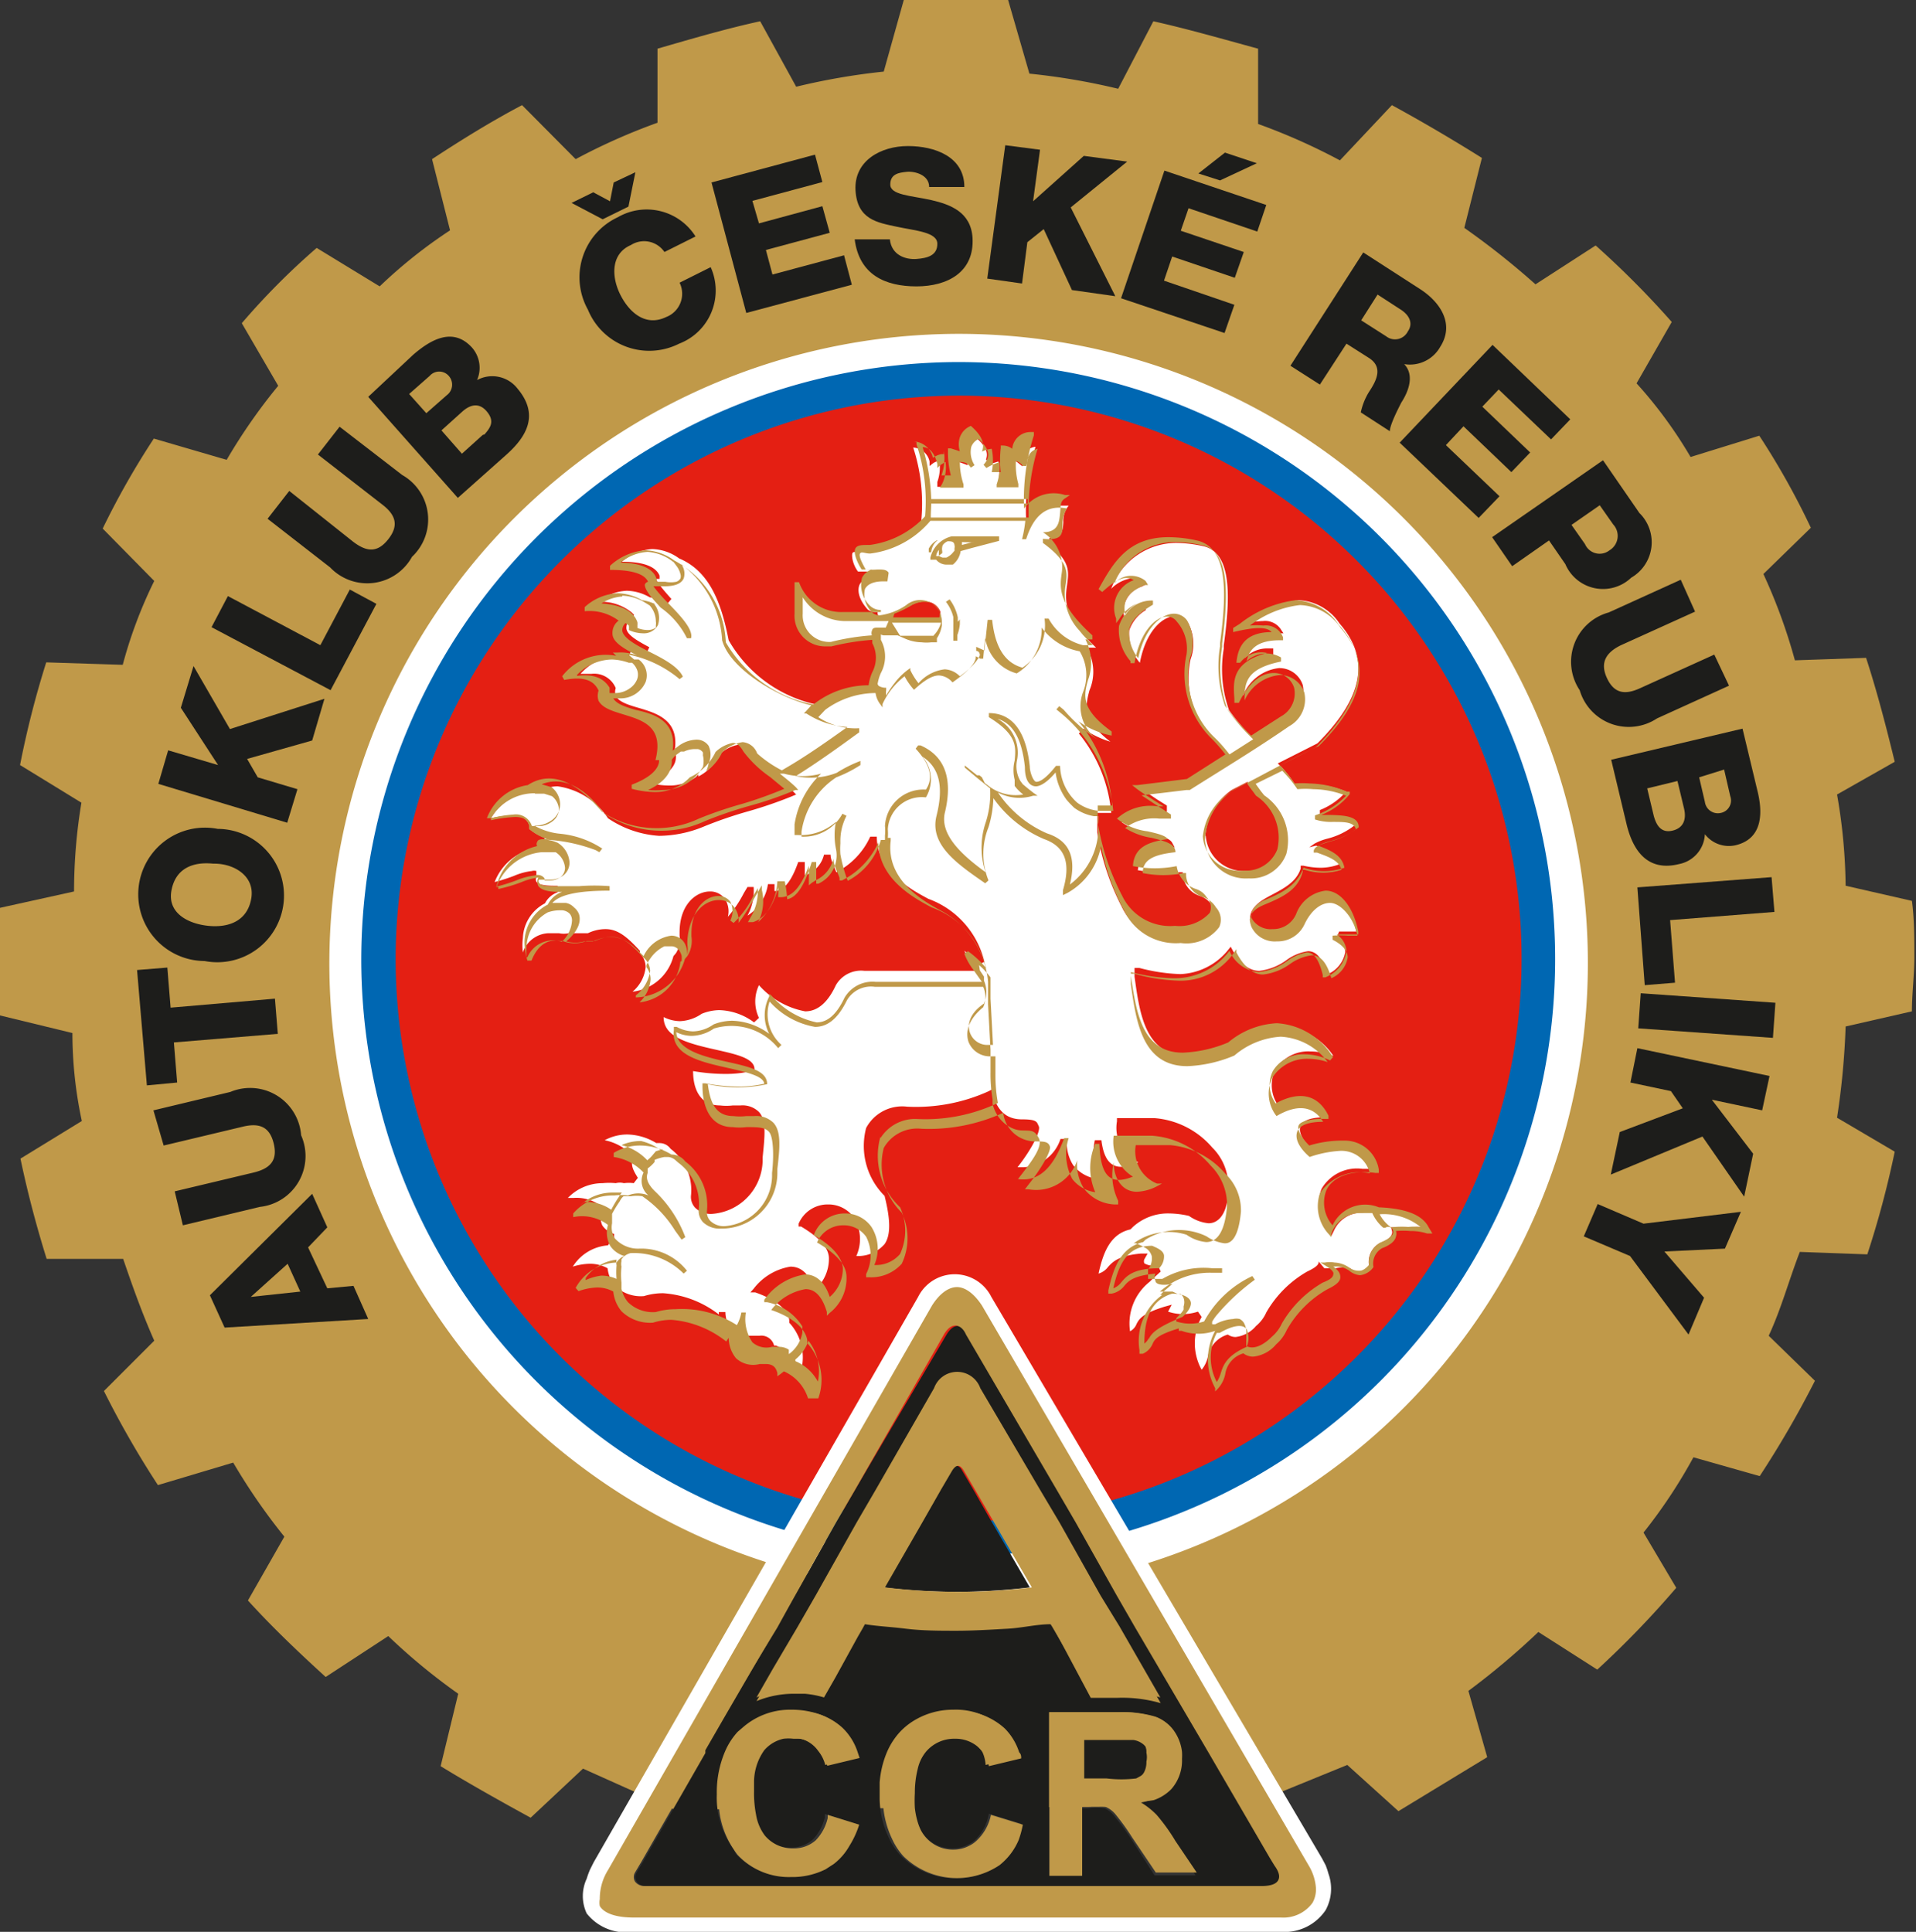 <svg id="Izolovaný_režim" data-name="Izolovaný režim" xmlns="http://www.w3.org/2000/svg" viewBox="0 0 46.83 47.22">
	<rect x="0" y="0" width="46.83" height="47.22" fill="#333333" stroke="none"/>
	<defs>
		<style>
			.cls-1,.cls-7{fill:#c09949;}.cls-1,.cls-2,.cls-3,.cls-4{fill-rule:evenodd;}.cls-2,.cls-6{fill:#fff;}.cls-3{fill:#0067b2;}.cls-4{fill:#e41f13;}.cls-5{fill:#1d1d1b;}
		</style>
	</defs>
	<title>acr-logo-mini</title>
	<path class="cls-1"
		  d="M6.8,9.43a13.8,13.8,0,0,0-1.26,1.81l-1.78-.52a19.46,19.46,0,0,0-1.25,2.2L3.77,14.2A11.08,11.08,0,0,0,3,16.25l-1.87-.06A22.93,22.93,0,0,0,.49,18.7l1.5.92a13.33,13.33,0,0,0-.18,2.17L0,22.19c0,.43,0,.86,0,1.25s0,.92,0,1.38l1.77.43A10.24,10.24,0,0,0,2,27.4l-1.5.92c.18.86.4,1.68.64,2.45l1.87,0c.24.7.46,1.32.76,2L2.54,34A23,23,0,0,0,3.86,36.3l1.84-.55a14.8,14.8,0,0,0,1.25,1.81l-.89,1.56c.58.64,1.22,1.25,1.9,1.87l1.53-1a14.82,14.82,0,0,0,1.71,1.41l-.43,1.77c.7.43,1.47.86,2.2,1.26l1.28-1.2,2.23,1,14-.09,2.45-1,1.25,1.13,2.17-1.32-.46-1.62a18.46,18.46,0,0,0,1.71-1.44l1.44.92a23.17,23.17,0,0,0,1.93-2l-.8-1.35a12.67,12.67,0,0,0,1.22-1.84l1.62.46a24.3,24.3,0,0,0,1.35-2.33l-1.13-1.1c.31-.67.49-1.35.76-2.05l1.65.06a23.14,23.14,0,0,0,.67-2.51l-1.41-.83a18.79,18.79,0,0,0,.21-2.23l1.62-.37c0-.43.06-.89.06-1.32s0-.95-.06-1.38l-1.62-.37a13.53,13.53,0,0,0-.21-2.23l1.41-.8c-.21-.86-.43-1.71-.7-2.54l-1.74.06a13.45,13.45,0,0,0-.77-2.11l1.16-1.13A18.5,18.5,0,0,0,43,10.65l-1.68.52A10.82,10.82,0,0,0,40,9.37l.86-1.5A21.85,21.85,0,0,0,39,6l-1.47.95a19.18,19.18,0,0,0-1.74-1.38l.43-1.71q-1.1-.69-2.2-1.29L32.75,3.92a15,15,0,0,0-2-.89l0-1.84C29.87.95,29,.7,28.19.52l-.86,1.65a16.26,16.26,0,0,0-2.17-.37L24.64,0c-.43,0-.86,0-1.26,0s-.86,0-1.29,0l-.49,1.75a16.33,16.33,0,0,0-2.14.37L18.58.52c-.83.18-1.68.43-2.51.67V3a14.94,14.94,0,0,0-2,.89L12.76,2.57c-.76.4-1.5.86-2.2,1.32L11,5.63A12,12,0,0,0,9.28,7L7.74,6.06A17.35,17.35,0,0,0,5.91,7.9L6.8,9.43Z" />
	<path class="cls-2" d="M23.41,8.16A15.38,15.38,0,1,1,8.05,23.55,15.4,15.4,0,0,1,23.41,8.16Z" />
	<path class="cls-3" d="M23.37,8.85A14.59,14.59,0,1,1,8.83,23.45,14.62,14.62,0,0,1,23.37,8.85Z" />
	<path class="cls-4" d="M23.38,9.67A13.76,13.76,0,1,1,9.67,23.45,13.79,13.79,0,0,1,23.38,9.67Z" />
	<path class="cls-5"
		  d="M39.75,20.12c.16.69.53,1.19,1.29,1a.78.78,0,0,0,.63-.73.74.74,0,0,0,.75.27c.67-.16.67-.8.53-1.35l-.36-1.5-3.21.76Zm2.39-1.31.15.65a.31.31,0,0,1-.23.41.32.32,0,0,1-.39-.27L41.53,19ZM41,19.09l.16.67c.06.25,0,.47-.27.54s-.4-.1-.47-.36l-.16-.67Z" />
	<polygon class="cls-5"
			 points="39.85 26.46 40.84 26.67 41.13 27.09 39.59 27.67 39.37 28.71 41.61 27.78 42.63 29.25 42.85 28.2 41.84 26.88 43.07 27.14 43.25 26.3 40.02 25.62 39.85 26.46" />
	<rect class="cls-5" x="41.29" y="23.18" width="0.86" height="3.3"
		  transform="translate(14.01 64.69) rotate(-85.96)" />
	<polygon class="cls-5"
			 points="39.05 29.43 38.71 30.22 39.84 30.7 41.27 32.62 41.65 31.72 40.68 30.59 42.16 30.52 42.55 29.62 40.17 29.91 39.05 29.43" />
	<path class="cls-5"
		  d="M40.5,17.56l1.76-.8L41.9,16l-1.81.82c-.39.18-.65.12-.82-.26s0-.62.35-.79l1.81-.82-.35-.78-1.76.8a1.25,1.25,0,0,0-.71,1.9A1.25,1.25,0,0,0,40.5,17.56Z" />
	<polygon class="cls-5" points="40.2 24.08 40.94 24.02 40.82 22.49 43.37 22.29 43.3 21.44 40.02 21.69 40.2 24.08" />
	<path class="cls-5"
		  d="M34.32,8.9h0a.85.85,0,0,0,.88-.42c.36-.56,0-1.09-.47-1.4l-1.41-.91L31.54,8.94l.72.46.65-1,.55.35c.34.22.2.53,0,.83a1.57,1.57,0,0,0-.2.5l.71.46c0-.16.22-.58.28-.7C34.44,9.55,34.57,9.16,34.32,8.9Zm-.44-.68-.61-.39.4-.63.57.37c.2.13.31.33.17.53A.35.35,0,0,1,33.88,8.22Z" />
	<path class="cls-5"
		  d="M39.87,14.12a1,1,0,0,0,.2-1.58l-.89-1.29-2.71,1.88.49.71.9-.63.4.58A1,1,0,0,0,39.87,14.12Zm-.77-1.77.33.47a.41.41,0,0,1-.09.63.39.39,0,0,1-.6-.15l-.33-.47Z" />
	<polygon class="cls-5"
			 points="35.34 10.88 35.77 10.42 36.94 11.54 37.4 11.06 36.23 9.94 36.63 9.52 37.91 10.74 38.38 10.25 36.48 8.43 34.21 10.82 36.14 12.66 36.65 12.13 35.34 10.88" />
	<path class="cls-5"
		  d="M7.36,27.75a1.25,1.25,0,0,0-1.73-1.06l-1.88.45L4,28l1.93-.46c.41-.1.66,0,.76.41s-.08.61-.49.71l-1.93.46.2.83,1.88-.45A1.25,1.25,0,0,0,7.36,27.75Z" />
	<polygon class="cls-5"
			 points="7.27 19.29 6.3 19 6.04 18.55 7.63 18.1 7.93 17.08 5.62 17.82 4.73 16.28 4.42 17.3 5.33 18.7 4.11 18.34 3.87 19.16 7.02 20.11 7.27 19.29" />
	<path class="cls-5"
		  d="M5,23.49a1.63,1.63,0,1,0,.32-3.23A1.63,1.63,0,1,0,5,23.49Zm.24-2.38c.49,0,1,.31.9.86s-.56.71-1.05.66-1-.31-.9-.86S4.72,21.06,5.21,21.11Z" />
	<polygon class="cls-5"
			 points="4.25 25.48 6.79 25.27 6.72 24.41 4.17 24.63 4.09 23.65 3.35 23.71 3.59 26.53 4.33 26.46 4.25 25.48" />
	<path class="cls-5"
		  d="M9.83,11.61,8.3,10.43l-.53.68,1.57,1.22c.34.26.41.52.15.85s-.52.32-.86.06L7.07,12l-.53.68,1.53,1.19a1.25,1.25,0,0,0,2-.26A1.25,1.25,0,0,0,9.83,11.61Z" />
	<path class="cls-5"
		  d="M11.66,9.29a.75.75,0,0,0-.12-.79c-.46-.51-1-.21-1.44.17L9,9.7l2.19,2.47,1.18-1.05c.53-.47.8-1,.28-1.62A.78.78,0,0,0,11.66,9.29ZM10,9.63l.5-.44a.31.31,0,0,1,.47,0,.32.32,0,0,1-.05.47l-.5.44Zm1.8,1-.51.46-.5-.57.51-.46c.19-.17.41-.23.6,0S12,10.44,11.84,10.62Z" />
	<polygon class="cls-5" points="7.83 15.77 5.57 14.57 5.17 15.33 8.08 16.87 9.2 14.76 8.55 14.41 7.83 15.77" />
	<path class="cls-5" d="M8,31.49l-.47-1L8,30l-.37-.82-2.5,2.48.36.79L9,32.24l-.36-.81Zm-1.87.21h0l.9-.81.31.68Z" />
	<polygon class="cls-5" points="30.72 3.99 29.94 3.73 29.29 4.24 29.82 4.41 30.72 3.99" />
	<polygon class="cls-5"
			 points="27.55 3.95 26.49 3.81 25.25 4.92 25.42 3.66 24.57 3.55 24.13 6.81 24.98 6.93 25.11 5.92 25.51 5.6 26.2 7.09 27.26 7.24 26.17 5.07 27.55 3.95" />
	<path class="cls-5"
		  d="M22.76,4.89c-.49-.11-1-.12-1-.38s.21-.29.4-.31.55.07.55.37l.86,0c0-.74-.72-1-1.38-1s-1.32.36-1.28,1.08.54.79,1,.89,1,.13,1,.42-.25.35-.51.37-.61-.09-.65-.48l-.86,0C21,6.72,21.64,7,22.4,7s1.42-.35,1.37-1.19C23.73,5.19,23.24,5,22.76,4.89Z" />
	<polygon class="cls-5"
			 points="27.4 7.29 29.93 8.14 30.17 7.45 28.45 6.86 28.65 6.27 30.18 6.79 30.4 6.16 28.86 5.64 29.05 5.09 30.73 5.66 30.95 5.01 28.46 4.17 27.4 7.29" />
	<polygon class="cls-5"
			 points="18.88 6.71 18.72 6.11 20.28 5.69 20.1 5.04 18.55 5.46 18.39 4.91 20.1 4.45 19.92 3.78 17.39 4.46 18.24 7.65 20.82 6.96 20.63 6.24 18.88 6.71" />
	<polygon class="cls-5"
			 points="15.36 5.05 15.53 4.21 15 4.46 14.91 4.92 14.5 4.7 13.97 4.96 14.73 5.36 15.36 5.05" />
	<path class="cls-5"
		  d="M16.61,6.91a.61.61,0,0,1-.33.84c-.5.24-.9-.11-1.12-.55s-.23-1,.26-1.21a.6.6,0,0,1,.82.17L17,5.78a1.41,1.41,0,0,0-1.9-.47,1.62,1.62,0,0,0-.73,2.26,1.62,1.62,0,0,0,2.23.83,1.39,1.39,0,0,0,.77-1.87Z" />
	<path class="cls-6"
		  d="M33.69,29.64h-.08v0a1.2,1.2,0,0,0-.31,0,.75.75,0,0,0-.7.45l-.06.12L32.46,30a.93.93,0,0,1-.16-.94,1,1,0,0,1,1-.49h.24a.75.75,0,0,0-.76-.61,2.74,2.74,0,0,0-.72.14l0,0,0,0c-.24-.25-.33-.44-.27-.58s.26-.21.6-.21h.07a.65.65,0,0,0-.59-.39,1.21,1.21,0,0,0-.56.17l-.07,0,0-.07a.86.86,0,0,1-.07-.87.94.94,0,0,1,.86-.45,1.53,1.53,0,0,1,.56.11,1.6,1.6,0,0,0-1.23-.71,1.94,1.94,0,0,0-1.14.46h0a3.31,3.31,0,0,1-1.14.26c-1.08,0-1.22-1-1.35-1.95v-.09l0-.12.12,0a4.44,4.44,0,0,0,1,.15A1.58,1.58,0,0,0,30,23.24l.08-.1.06.11c.19.32.4.48.64.48a1.39,1.39,0,0,0,.66-.26,1.17,1.17,0,0,1,.53-.22c.21,0,.36.18.46.57a.72.72,0,0,0,.45-.55.44.44,0,0,0-.21-.35l.06-.15.14,0,.28,0c-.12-.53-.39-.86-.71-.86s-.47.19-.64.53a.69.69,0,0,1-.65.41.6.6,0,0,1-.6-.35c0-.1,0-.3.31-.5s.8-.35.93-.77l0-.07.07,0a1.9,1.9,0,0,0,.42.05,1.31,1.31,0,0,0,.47-.09c-.06-.25-.27-.34-.58-.45L32,20.71l.13-.09a1.32,1.32,0,0,1,.31-.12,1.78,1.78,0,0,0,.66-.32c0-.18-.28-.21-.6-.22h-.24l0-.16a1.65,1.65,0,0,0,.64-.45,2.34,2.34,0,0,0-.84-.18l-.36,0h-.05l0,0a3.09,3.09,0,0,0-.34-.43l-.08-.08.1-.05.87-.44h0c1.12-1.12,1.3-2.06.54-2.93a1.27,1.27,0,0,0-1-.57,2.72,2.72,0,0,0-1.33.57l0,0a2.32,2.32,0,0,1,.46-.06.46.46,0,0,1,.42.18l.08.12H31.2c-.59,0-.73.31-.77.6a.75.75,0,0,1,.51-.23l.18,0v.16c-.8.21-.77.61-.74,1a1.07,1.07,0,0,1,.88-.68.6.6,0,0,1,.58.41.72.72,0,0,1-.36.79L30.9,18l-.15.1-.06,0,0,0a5.11,5.11,0,0,1-.65-.74,3,3,0,0,1-.13-1.5v-.08c.16-1.17.21-2.27-.5-2.43a3.2,3.2,0,0,0-.67-.08,1.7,1.7,0,0,0-1.58,1.12.88.88,0,0,1,.53-.26.44.44,0,0,1,.22.06l.13.08-.14.07a.63.63,0,0,0-.41.79,1,1,0,0,1,.45-.37l.07.15a.92.92,0,0,0-.41.5,1.08,1.08,0,0,0,.26.79c.14-.75.54-1.14.87-1.14a.38.38,0,0,1,.3.15,1.08,1.08,0,0,1,.07.9,2.14,2.14,0,0,0,.6,2,4.1,4.1,0,0,1,.32.37l0,0,.06.07-.08,0-.94.6,0,0h0l-.56.07-.59.07.37.25.24.15,0,.15H28.3a1.17,1.17,0,0,0-.88.26,1.59,1.59,0,0,0,.69.27c.29.07.48.12.54.23l.06.11-.12,0c-.54.07-.74.22-.78.56a3.28,3.28,0,0,0,.56.05,2.35,2.35,0,0,0,.46,0l.08,0,0,.08a.61.61,0,0,0,.42.5.56.56,0,0,1,.3.24.42.42,0,0,1,.08.45,1,1,0,0,1-.92.37,1.39,1.39,0,0,1-1.37-.79,6,6,0,0,1-.6-1.82h0c0-.12,0-.25,0-.4v-.08h.34a3.56,3.56,0,0,0-.79-1.94l.11-.12a2.29,2.29,0,0,0,.66.32c-.7-.54-.61-.89-.51-1.26a1.15,1.15,0,0,0,0-.9l-.07-.14.16,0h.07c-.81-.76-.76-1.17-.71-1.53s.07-.56-.43-1l0-.15c.31,0,.33-.19.34-.39a.58.58,0,0,1,.13-.4l-.25,0a.75.75,0,0,0-.64.34l-.15,0v0a5.18,5.18,0,0,1,.23-1.78.36.36,0,0,0-.32.34l0,.14-.11-.09a.28.28,0,0,0-.15-.06,2.35,2.35,0,0,0,0,.54l0,.1H24.4l0-.1a1.35,1.35,0,0,0,0-.51l-.19.06-.11-.11c.06-.16,0-.32-.24-.53a.38.38,0,0,0-.21.22.48.48,0,0,0,0,.29l0,.16-.16-.06-.18-.05a2.07,2.07,0,0,0,.07.53l0,.11h-.47l0-.12a1.08,1.08,0,0,0,.05-.52.45.45,0,0,0-.15.06l-.09.07,0-.11a.43.43,0,0,0-.4-.34,4.39,4.39,0,0,1,.2,1.75v.07l0,0a2.3,2.3,0,0,1-1.4.73h-.14c-.12,0-.14,0-.15.05s0,.24.14.43l.23,0,0,.16a.32.32,0,0,0-.19.16c-.07.16,0,.39.2.61a.29.29,0,0,0,.18.06h.06l0,0,0,.05.06.12H20.67a1.19,1.19,0,0,1-1.08-.66V15a.67.67,0,0,0,.68.71h.13a5.66,5.66,0,0,1,1-.16h.05l0,0,0,.07a.83.83,0,0,1,0,.79,1.12,1.12,0,0,0-.08.3v.07h-.07a2.07,2.07,0,0,0-1.3.45l0,0,0,0h0a3.26,3.26,0,0,1-2.19-1.58c-.16-.81-.42-1.67-1.21-2h0a1.17,1.17,0,0,0-.66-.23,1.26,1.26,0,0,0-.74.31c.53,0,.83.12.92.34l0,.08-.08,0,0,0c0,.07.2.3.37.49l-.11.13a.87.87,0,0,0-.42-.17h0a1.16,1.16,0,0,0-.56-.16,1.14,1.14,0,0,0-.69.27,1.19,1.19,0,0,1,.81.26l.06.06-.06.06a.32.32,0,0,0-.13.26c0,.17.3.33.56.47l-.07.15a1.14,1.14,0,0,0-.37-.07h0l-.06.13-.25,0a1.29,1.29,0,0,0-.93.44l.27,0a.57.57,0,0,1,.59.35v0a.29.29,0,0,0,0,.19c.08.15.31.22.55.29.47.14,1.06.31.87,1.15h0l.05,0v.06c0,.25-.26.47-.64.63a2,2,0,0,0,.45.06A1.08,1.08,0,0,0,17,19l.07-.07,0,.05a1.2,1.2,0,0,0,.53-.55v0l0,0a.87.87,0,0,1,.47-.23.39.39,0,0,1,.33.25,2.82,2.82,0,0,0,.62.59l.35.29.09.09-.12.05a10.32,10.32,0,0,1-1.05.36,10.22,10.22,0,0,0-1.08.37,2.91,2.91,0,0,1-1.1.23A2.5,2.5,0,0,1,14.86,20h0a1.77,1.77,0,0,0-1.23-.78.87.87,0,0,0-.47.14h-.07A1.26,1.26,0,0,0,12,20h0v0a3,3,0,0,1,.53-.07.38.38,0,0,1,.42.27v.07a1.19,1.19,0,0,0,.36.2l0,.16c-.15,0-.17,0-.17,0l0,0h0l0,0,.08.1-.13,0a1.33,1.33,0,0,0-1,.83h0v0a4.63,4.63,0,0,0,.47-.15,1.55,1.55,0,0,1,.44-.12.2.2,0,0,1,.11,0l0,.15h0a.12.12,0,0,0,0,.11c.05.07.19.1.44.1h.08l0,.16a.55.55,0,0,0-.31.27v0h0a1,1,0,0,0-.54.85,1.4,1.4,0,0,0,0,.35.69.69,0,0,1,.63-.47h.12l.19,0-.06,0a.57.57,0,0,0,.24,0l.26,0,.21,0h0a1,1,0,0,1,.43-.1c.3,0,.53.19.84.53l0,.06,0,0a.49.49,0,0,1,.14.34.9.9,0,0,1-.32.6,1.17,1.17,0,0,0,1-.87h0l0,0,.06-.07a.63.63,0,0,0,.09-.43s0-.05,0-.08c0-.69.41-1,.74-1a.44.44,0,0,1,.36.17.56.56,0,0,1,.08.45,2.93,2.93,0,0,0,.39-.58l0,0,.09-.15.15,0a1.28,1.28,0,0,1-.15.7,1.09,1.09,0,0,0,.5-.77h.16c0,.06,0,.12,0,.17.23,0,.42-.25.58-.71l.16,0v.11l0,.23.09-.05a.7.7,0,0,0,.38-.47h.16c0,.13.08.27.14.43a1.83,1.83,0,0,0,.83-.87l.16,0c0,.86.89,1.32,1.26,1.52h0a2.17,2.17,0,0,1,1.37,1.54l-.14.07a2.17,2.17,0,0,0-.35-.34,1.75,1.75,0,0,0,.16.27l.06.1.08.12h-.9c-.5,0-1,0-1.51,0l-.33,0a.71.71,0,0,0-.7.35c-.2.43-.45.64-.75.64a2,2,0,0,1-1.13-.64.93.93,0,0,0,0,.8l-.12.11a1.49,1.49,0,0,0-.85-.3,1.18,1.18,0,0,0-.43.09,1,1,0,0,1-.53.18.92.92,0,0,1-.4-.1c0,.47.52.63,1.29.8.48.11.9.2.93.45v.07l-.07,0a2.83,2.83,0,0,1-.65.07,4.6,4.6,0,0,1-.78-.07c0,.44.17.84.66.84a1.29,1.29,0,0,0,.31,0h.19a.57.57,0,0,1,.45.16c.19.21.14.61.09,1.11v.09a1.33,1.33,0,0,1-1.23,1.29.55.55,0,0,1-.42-.15.39.39,0,0,1-.1-.31,1.26,1.26,0,0,0-.5-1.13h0a.33.33,0,0,0-.27-.14h-.08a1.4,1.4,0,0,0-.71-.21,1.16,1.16,0,0,0-.55.14,1.28,1.28,0,0,1,.7.4l0,0,0,.05c-.08.15,0,.29.11.47l-.1.13a.91.91,0,0,0-.24,0,.4.4,0,0,0-.2,0l0,0h0a1.61,1.61,0,0,0-.32,0,1.18,1.18,0,0,0-.85.36h.15a1,1,0,0,1,.69.22l0,0v0a.59.59,0,0,0,0,.45.53.53,0,0,0,.29.21v.15a.32.32,0,0,0-.15.13l0,0h0a1.11,1.11,0,0,0-.86.52,1.45,1.45,0,0,1,.42-.07.88.88,0,0,1,.43.11l0,0v0a.83.83,0,0,0,.18.43.91.91,0,0,0,.71.25h0a1.57,1.57,0,0,1,.47-.07,2.5,2.5,0,0,1,1.36.52l0-.06.16,0a.73.73,0,0,0,.16.45.45.45,0,0,0,.35.13l.16,0h.16a.32.32,0,0,1,.36.24l0,0,0,0,.05,0a1.12,1.12,0,0,1,.6.64,1.24,1.24,0,0,0-.28-1.2l0,0v0a.42.42,0,0,0,0-.07c-.06-.35-.54-.57-.83-.67l-.12,0,.08-.09a1.42,1.42,0,0,1,.9-.54c.27,0,.47.19.59.57a1,1,0,0,0,.35-.77c0-.27-.26-.53-.68-.78l-.06,0,0-.07a.77.77,0,0,1,.72-.47.76.76,0,0,1,.63.32,1,1,0,0,1,.06.94.86.86,0,0,0,.69-.29c.16-.23.14-.62,0-1.18h0a1.72,1.72,0,0,1-.45-1.66,1,1,0,0,1,1-.52,4.3,4.3,0,0,0,2-.38l.09-.05,0,.1c.11.43.34.64.72.64s.36.07.41.17-.15.53-.52,1l0,0h.15a1,1,0,0,0,.9-.69l.16,0a1,1,0,0,0,.15.64.9.9,0,0,0,.63.34,1.51,1.51,0,0,1-.1-.95h.16c.07.58.31.65.49.65a1,1,0,0,0,.41-.11.93.93,0,0,1-.52-1v-.08h.92a2.07,2.07,0,0,1,1.41.72,1.32,1.32,0,0,1,.39,1c0,.57-.21.85-.48.85a1,1,0,0,1-.48-.18h0a2.23,2.23,0,0,0-.48-.06,1.27,1.27,0,0,0-.89.33l-.06.06v0c-.5.11-.67.58-.78,1.08a.44.44,0,0,0,.23-.16c.11-.12.25-.28.81-.33l.16,0-.08.14a.13.13,0,0,0,0,.1s.09.05.15.05l.18,0,.07.15-.2.18-.07.07v0a1.3,1.3,0,0,0-.48,1.21.34.34,0,0,0,.16-.18c.07-.14.17-.26.68-.42l.18-.05-.09.17v0a1.14,1.14,0,0,0,.35.06,1.21,1.21,0,0,0,.38-.06l.09.13a1.33,1.33,0,0,0,0,1.29.74.74,0,0,0,.15-.31.69.69,0,0,1,.49-.55l0,0,0,0,0,0a.33.33,0,0,0,.19.06.77.77,0,0,0,.5-.27.9.9,0,0,0,.25-.33,2.69,2.69,0,0,1,1-1c.19-.09.28-.16.28-.23s0-.08-.14-.18L32.37,31l.19,0h.09A.67.67,0,0,1,33,31a.43.43,0,0,0,.21.09.38.38,0,0,0,.25-.16.52.52,0,0,1,.26-.54c.18-.07.28-.15.3-.23a.12.12,0,0,0,0-.08L34,30l.12,0a2,2,0,0,1,.36,0,1.35,1.35,0,0,1,.37,0C34.65,29.78,34.28,29.66,33.69,29.64Zm-4.23-9.2a1.48,1.48,0,0,1,.66-1.14l.37-.19.2.21.07.1h0a1.24,1.24,0,0,1,.52,1.33.84.84,0,0,1-.85.54A.93.93,0,0,1,29.47,20.43ZM21.82,15a2.56,2.56,0,0,0,.45-.21.68.68,0,0,1,.32-.09.4.4,0,0,1,.39.24.42.42,0,0,1,0,.18v.05h-1.2l0,0Zm.85.67a.81.81,0,0,1-.21,0,.93.93,0,0,1-.36-.08h.7Z" />
	<path class="cls-7"
		  d="M34.92,30c-.19-.38-.75-.47-1.22-.49v0h0a.88.88,0,0,0-1.13.44.84.84,0,0,1-.15-.86c.16-.33.6-.5,1.2-.42h.08l0-.08a.84.84,0,0,0-.85-.71A2.73,2.73,0,0,0,32,28c-.21-.21-.3-.39-.26-.49s.28-.17.64-.16h.09l0-.08c-.25-.51-.7-.62-1.29-.3a.77.77,0,0,1-.07-.79.86.86,0,0,1,.78-.41,1.46,1.46,0,0,1,.62.15l.07-.08a1.73,1.73,0,0,0-1.37-.83,2,2,0,0,0-1.19.47,3.19,3.19,0,0,1-1.11.25c-1,0-1.14-1-1.27-1.88v-.09a4.48,4.48,0,0,0,1,.15,1.67,1.67,0,0,0,1.41-.67.85.85,0,0,0,.71.52,1.46,1.46,0,0,0,.7-.27,1.13,1.13,0,0,1,.48-.21c.11,0,.27.06.39.55l0,.06.06,0a.82.82,0,0,0,.52-.64.52.52,0,0,0-.24-.41l.14,0,.32,0h.07l0-.07c-.12-.59-.43-1-.8-1a.88.88,0,0,0-.72.57.61.61,0,0,1-.58.37.53.53,0,0,1-.52-.29c0-.14.06-.28.28-.4.45-.18.83-.36,1-.81a1.52,1.52,0,0,0,1,0l0,0v0c-.06-.31-.33-.42-.64-.54a1.24,1.24,0,0,1,.29-.11,1.81,1.81,0,0,0,.7-.34l0,0v0c0-.28-.38-.29-.68-.3h-.24a1.67,1.67,0,0,0,.7-.51l0-.06-.07,0a2.45,2.45,0,0,0-.91-.2,2.2,2.2,0,0,0-.37,0,3.17,3.17,0,0,0-.35-.44l.87-.44h0c1.17-1.17,1.35-2.14.56-3a1.34,1.34,0,0,0-1.05-.6,2.77,2.77,0,0,0-1.37.58l-.16.1,0,.1c.51-.12.82-.14.94,0-.7,0-.83.42-.86.75l.09,0a.65.65,0,0,1,.66-.24c-.87.23-.83.7-.8,1.12v.1l.11,0c.22-.46.52-.73.85-.73a.52.52,0,0,1,.5.36.64.64,0,0,1-.32.7l-.73.47a5.31,5.31,0,0,1-.64-.73,3,3,0,0,1-.12-1.45v-.08c.16-1.2.21-2.34-.57-2.51a3.21,3.21,0,0,0-.69-.08c-1,0-1.36.64-1.71,1.27l0,0,.09.07c.31-.28.54-.43.77-.29a.72.72,0,0,0-.43.94l0,.11.07-.09a1,1,0,0,1,.44-.39,1,1,0,0,0-.44.55,1.15,1.15,0,0,0,.28.86l0,.05.1,0c.12-.74.5-1.14.8-1.14a.29.29,0,0,1,.23.12A1,1,0,0,1,29,16a2.22,2.22,0,0,0,.63,2.07,4,4,0,0,1,.32.37l0,0-.94.6,0,0-.56.07-.65.08-.13,0,.1.08c.13.1.28.19.43.29l.24.15H28.3a1.21,1.21,0,0,0-1,.3l0,0,0,0a1.51,1.51,0,0,0,.75.31c.22.05.44.1.49.19-.5.07-.82.21-.85.66v0h0a2.73,2.73,0,0,0,1.07,0,.7.7,0,0,0,.47.56.47.47,0,0,1,.26.2.35.35,0,0,1,.08.38,1,1,0,0,1-.85.32,1.3,1.3,0,0,1-1.29-.73,5.84,5.84,0,0,1-.6-1.8c0-.13,0-.27,0-.41h.35v-.06a3.68,3.68,0,0,0-.82-2,2.08,2.08,0,0,0,.81.35l0-.1c-.76-.55-.68-.88-.58-1.25a1.23,1.23,0,0,0-.06-1l.17,0,0-.1c-.85-.77-.8-1.17-.75-1.52a1,1,0,0,0-.46-1c.39,0,.4-.27.42-.47s0-.29.14-.37l.1-.07-.12,0a.89.89,0,0,0-1,.33v0a5.11,5.11,0,0,1,.24-1.79l0-.08h-.09a.45.45,0,0,0-.44.41.37.37,0,0,0-.23-.08h-.05v.06a2.53,2.53,0,0,0,0,.59h-.22a1.41,1.41,0,0,0,0-.57v0h0a.65.65,0,0,0-.24.07c.1-.25-.08-.46-.27-.63l0,0h0a.47.47,0,0,0-.27.28.56.56,0,0,0,0,.34l-.22-.07-.07,0v.07a2.2,2.2,0,0,0,.07.59h-.23a1.2,1.2,0,0,0,.06-.6V11.1l-.06,0a.57.57,0,0,0-.21.09.5.5,0,0,0-.51-.4H22.4l0,.07a4.34,4.34,0,0,1,.21,1.76v0a2.24,2.24,0,0,1-1.35.7c-.2,0-.3,0-.35.08s0,.28.15.52v0h0l.25,0a.4.4,0,0,0-.24.2.7.7,0,0,0,.21.7.38.38,0,0,0,.25.09h0l0,.05h-.94a1.09,1.09,0,0,1-1.06-.73l-.11,0V15a.75.75,0,0,0,.76.8h.14a5.83,5.83,0,0,1,1-.16l0,.08a.76.76,0,0,1,0,.71,1.15,1.15,0,0,0-.09.32,2.17,2.17,0,0,0-1.35.47h0a3.18,3.18,0,0,1-2.14-1.52,2.38,2.38,0,0,0-1.26-2h0a1.26,1.26,0,0,0-.71-.25,1.43,1.43,0,0,0-.86.38l0,.1c.65,0,.86.14.93.29a.11.11,0,0,0-.08.07c0,.11.11.27.39.56a1,1,0,0,0-.46-.18,1.25,1.25,0,0,0-.6-.17,1.29,1.29,0,0,0-.8.34l0,.1a1.19,1.19,0,0,1,.83.23h0a.37.37,0,0,0-.15.32c0,.21.29.37.6.53a1.12,1.12,0,0,0-.48-.07h-.11l.08.08,0,0a1.34,1.34,0,0,0-1.32.5l.05.09c.47-.09.72,0,.84.26a.39.39,0,0,0,0,.25c.1.18.34.25.6.33.49.15,1,.3.79,1.12l.09,0c0,.24-.27.45-.67.6v.1a2.29,2.29,0,0,0,.56.08,1.16,1.16,0,0,0,.86-.36l0,0a1.28,1.28,0,0,0,.63-.62h0a.82.82,0,0,1,.42-.22c.1,0,.18.07.26.21a2.82,2.82,0,0,0,.65.62l.35.29a10.18,10.18,0,0,1-1,.36,9.85,9.85,0,0,0-1.09.37,2.42,2.42,0,0,1-2.37-.17c-.66-.78-1.27-1-1.81-.65h0A1.27,1.27,0,0,0,11.9,20H12v.05a3.33,3.33,0,0,1,.59-.08c.2,0,.3.06.34.21l0,.08a1.34,1.34,0,0,0,.44.25c-.14,0-.22,0-.24.07a.09.09,0,0,0,0,.1h0a1.33,1.33,0,0,0-1,1h.05v.05a3.81,3.81,0,0,0,.57-.17,1.53,1.53,0,0,1,.41-.11h0v0a.22.22,0,0,0,0,.21c.07.09.22.14.5.14h.08a.62.62,0,0,0-.35.31,1.05,1.05,0,0,0-.57.92,1.64,1.64,0,0,0,.07.45h.1c.15-.37.38-.53.69-.48h0l.07,0a.82.82,0,0,0,.59,0l.2,0h0c.5-.22.75-.08,1.18.4l0,0a.44.44,0,0,1,.17.33.91.91,0,0,1-.35.6l0,0v.05a1.28,1.28,0,0,0,1.2-.94h0l.06-.07a.7.7,0,0,0,.1-.48s0-.05,0-.07c0-.63.36-.92.66-.92a.36.36,0,0,1,.29.14.52.52,0,0,1,0,.46l.08.06a2.24,2.24,0,0,0,.48-.66l.11-.19a1.22,1.22,0,0,1-.18.72l-.06.11.12,0c.28-.08.5-.38.62-.85a1.71,1.71,0,0,1,0,.19v.05h.06c.28,0,.5-.25.69-.77v.08c0,.11,0,.22,0,.31l0,.09.07-.06.11-.07a.78.78,0,0,0,.42-.52c0,.16.1.32.15.47l0,.06.06,0a1.92,1.92,0,0,0,.89-.93c0,.91.91,1.38,1.3,1.59h0a2.09,2.09,0,0,1,1.33,1.48,2.34,2.34,0,0,0-.44-.41l-.09.06a1.46,1.46,0,0,0,.21.38L24,24h-.75c-.5,0-1,0-1.51,0l-.33,0a.79.79,0,0,0-.77.39c-.19.4-.41.6-.68.6a2,2,0,0,1-1.1-.65l-.06-.05,0,.07a1,1,0,0,0,0,.91,1.58,1.58,0,0,0-.9-.32,1.25,1.25,0,0,0-.46.09.92.92,0,0,1-.5.17.88.88,0,0,1-.4-.11l-.07,0v.08c-.08.62.68.78,1.35.93.43.1.84.19.86.38a2.79,2.79,0,0,1-.63.07,4.56,4.56,0,0,1-.81-.08h-.07v.07c0,.47.17,1,.74,1a1.4,1.4,0,0,0,.33,0c.28,0,.46,0,.56.12s.12.56.07,1v.09a1.25,1.25,0,0,1-1.15,1.21.47.47,0,0,1-.36-.13.31.31,0,0,1-.08-.25,1.34,1.34,0,0,0-.53-1.2.42.42,0,0,0-.34-.17h0a1.48,1.48,0,0,0-.75-.22,1.23,1.23,0,0,0-.66.18l0,.1a1.25,1.25,0,0,1,.73.38.46.46,0,0,0,.12.56h0a.65.65,0,0,0-.5,0,1.5,1.5,0,0,0-.34,0,1.28,1.28,0,0,0-1,.44l0,.09a1.05,1.05,0,0,1,.85.19.66.66,0,0,0,.06.52.62.62,0,0,0,.34.24.4.4,0,0,0-.19.16,1.18,1.18,0,0,0-1,.62l.07.08a1.46,1.46,0,0,1,.46-.09.8.8,0,0,1,.39.1.89.89,0,0,0,.2.48,1,1,0,0,0,.77.28h0a1.51,1.51,0,0,1,.45-.07,2.46,2.46,0,0,1,1.34.53l0,0,0,0,.06-.09a.8.8,0,0,0,.18.5.62.62,0,0,0,.58.14h.14c.21,0,.26.11.29.22l0,.08.07-.05.09-.07a1.07,1.07,0,0,1,.59.66H20a1.33,1.33,0,0,0-.27-1.35.63.63,0,0,0,0-.08c-.07-.38-.55-.62-.88-.73a1.33,1.33,0,0,1,.84-.51c.24,0,.41.19.52.56l0,.09.07-.07a1.07,1.07,0,0,0,.41-.88c0-.3-.27-.58-.72-.84a.69.69,0,0,1,.64-.42.67.67,0,0,1,.56.28,1,1,0,0,1,0,.91l0,.08h.08a1,1,0,0,0,.79-.33,1.45,1.45,0,0,0,0-1.25v0a1.65,1.65,0,0,1-.44-1.58.94.94,0,0,1,.92-.47,4.37,4.37,0,0,0,2-.39.79.79,0,0,0,.8.7c.19,0,.3,0,.34.12s-.23.57-.51.92l-.1.13.09,0a1.06,1.06,0,0,0,1.19-.71,1.1,1.1,0,0,0,.17.7,1,1,0,0,0,.73.38h.1l0-.09a1.44,1.44,0,0,1-.11-.94c0,.36.18.72.57.72a1.19,1.19,0,0,0,.5-.14l.11-.06-.12,0a.85.85,0,0,1-.52-.94h.84a2,2,0,0,1,1.35.7,1.23,1.23,0,0,1,.38.93c-.07.77-.32.77-.4.77a1,1,0,0,1-.44-.17h0A1.54,1.54,0,0,0,28,30.3l-.06.06,0,0c-.55.13-.73.64-.85,1.18l0,.08.08,0a.51.51,0,0,0,.31-.19c.1-.12.23-.25.76-.3a.2.2,0,0,0,0,.17c0,.1.18.13.42.08h0l-.21.18-.09.09h.05A1.39,1.39,0,0,0,27.85,33v.09l.08,0a.45.45,0,0,0,.24-.24c.05-.11.11-.22.64-.38l0,0,0,.06.07,0a1.23,1.23,0,0,0,.82,0,1.47,1.47,0,0,0,0,1.4l0,.08.06-.06a.75.75,0,0,0,.19-.38.62.62,0,0,1,.44-.49l0,0a.4.4,0,0,0,.24.08.84.84,0,0,0,.56-.3,1,1,0,0,0,.26-.35,2.62,2.62,0,0,1,1-1c.21-.1.31-.19.31-.29s-.05-.17-.17-.26a.55.55,0,0,1,.4.11.48.48,0,0,0,.25.1.46.46,0,0,0,.33-.2l0,0v0a.43.43,0,0,1,.21-.46c.21-.08.32-.18.34-.29a.2.2,0,0,0,0-.13,1.86,1.86,0,0,1,.35,0,1.25,1.25,0,0,1,.41.06l.13,0Zm-.9.16c0,.07-.11.14-.28.21a.54.54,0,0,0-.28.55c-.11.12-.18.14-.23.14A.4.4,0,0,1,33,31a.68.68,0,0,0-.38-.14.66.66,0,0,0-.24,0l-.11,0,.1.06c.19.11.23.18.22.22s0,.11-.26.21a2.74,2.74,0,0,0-1,1,.92.92,0,0,1-.24.32c-.23.23-.46.32-.63.23h0l0-.06,0-.06a1.14,1.14,0,0,0,0-.15.48.48,0,0,0-.06-.3.27.27,0,0,0-.1-.09.34.34,0,0,0-.16,0,1.06,1.06,0,0,0-.44.13l-.07,0a.17.17,0,0,1,0-.07,1.19,1.19,0,0,1,.13-.18,5.26,5.26,0,0,1,.91-.84l-.06-.09a2.59,2.59,0,0,0-1.18,1.11,1.11,1.11,0,0,1-.68,0l0-.08v0l0,0h0l.07-.07a.74.74,0,0,0,.11-.14l0-.08a.31.31,0,0,0,0-.2.25.25,0,0,0-.07-.1l-.07,0-.13-.06-.15,0-.16,0h0a1.83,1.83,0,0,1,1.26-.46h.26V31h-.24a2,2,0,0,0-1.22.26l-.06,0-.17,0c-.08,0-.12,0-.12,0s0-.08,0-.11l0,0,0-.06,0-.06a.43.43,0,0,0,.09-.33.35.35,0,0,0-.14-.19l-.11-.06-.13-.06-.06,0a1.45,1.45,0,0,1,1.29-.21,1,1,0,0,0,.48.18c.29,0,.46-.29.51-.87a1.35,1.35,0,0,0-.4-1,2.07,2.07,0,0,0-1.43-.73h-.94v0a1,1,0,0,0,.47,1c-.55.22-.79,0-.82-.8l-.1,0a1.47,1.47,0,0,0,0,1.18.85.85,0,0,1-.56-.32,1.28,1.28,0,0,1-.09-1l-.11,0c-.27.74-.63,1.07-1.13,1,.32-.41.62-.79.51-1s-.19-.18-.43-.19-.59-.21-.7-.65v-.11a3.76,3.76,0,0,1-.05-.66l0-.44v-.11l-.06-1.11s0-.06,0-.1,0-.13,0-.19l0-.16h0V24A2.19,2.19,0,0,0,23,22.26h0c-.4-.22-1.35-.73-1.23-1.71v-.07h-.07a1.33,1.33,0,0,0,0-.21.83.83,0,0,1,.93-.78h0l0,0a.85.85,0,0,0-.09-1c.42.27.53.73.35,1.45s.53,1.19,1.19,1.65l.08-.07a1.75,1.75,0,0,1,0-1.3,2.69,2.69,0,0,0,.12-.71,2.91,2.91,0,0,0,1.24,1c.51.18.66.58.46,1.25l0,.12.12-.06a1.65,1.65,0,0,0,.81-1.14,5.7,5.7,0,0,0,.56,1.57,1.4,1.4,0,0,0,1.39.8,1,1,0,0,0,.94-.39.44.44,0,0,0-.08-.48.57.57,0,0,0-.31-.25.6.6,0,0,1-.42-.53v-.06h-.06a2.51,2.51,0,0,1-1,0c0-.32.25-.45.8-.51h0v0c0-.21-.26-.27-.58-.35a1.69,1.69,0,0,1-.65-.24,1.18,1.18,0,0,1,.84-.23h.28l0-.1-.4-.26-.32-.21.52-.06.58-.07.08,0c.79-.5,1.62-1,2.43-1.56a.75.75,0,0,0,.37-.82.63.63,0,0,0-.6-.43,1.05,1.05,0,0,0-.86.62c0-.4,0-.77.89-.95v-.1a.71.71,0,0,0-.84.09c.06-.27.23-.51.81-.51h.08l0-.07a.45.45,0,0,0-.48-.29,2,2,0,0,0-.33,0,2.48,2.48,0,0,1,1.22-.5,1.25,1.25,0,0,1,1,.56c.75.87.59,1.76-.54,2.89-.55.26-1,.5-1.47.75l-.61.32a1.57,1.57,0,0,0-.7,1.21,1,1,0,0,0,1.07.95.92.92,0,0,0,.92-.6,1.33,1.33,0,0,0-.54-1.43l-.08-.1-.13-.18.65-.32a3.09,3.09,0,0,1,.37.45l0,0h0a2.26,2.26,0,0,1,.39,0,2.24,2.24,0,0,1,.8.16,1.86,1.86,0,0,1-.76.48v.1a1.26,1.26,0,0,0,.43.06c.3,0,.52,0,.57.18a1.78,1.78,0,0,1-.64.3c-.21.07-.36.11-.39.22l0,.05.08,0c.3.11.53.19.6.42a1.47,1.47,0,0,1-.9,0h-.05v.05c-.12.44-.47.61-.93.8s-.36.42-.33.53a.63.63,0,0,0,.63.37.72.72,0,0,0,.68-.43c.16-.33.39-.51.62-.51s.56.31.67.8l-.24,0a2.68,2.68,0,0,0-.37,0l0,.1c.24.12.37.27.37.43a.67.67,0,0,1-.4.51c-.11-.38-.26-.56-.48-.56a1.17,1.17,0,0,0-.54.22,1.39,1.39,0,0,1-.65.25c-.24,0-.46-.18-.65-.54l0-.08-.05.07a1.58,1.58,0,0,1-1.37.7,4.57,4.57,0,0,1-1.08-.17l-.08,0,0,.26c.13.92.28,2,1.38,2a3.27,3.27,0,0,0,1.15-.26h0a1.92,1.92,0,0,1,1.13-.46,1.52,1.52,0,0,1,1.15.62,1.5,1.5,0,0,0-.47-.08,1,1,0,0,0-.88.46.89.89,0,0,0,.1.94l0,0,0,0c.51-.3.9-.25,1.14.14h0c-.35,0-.57.08-.63.23s0,.37.3.63l0,0h0a2.77,2.77,0,0,1,.75-.15.71.71,0,0,1,.72.55,1.16,1.16,0,0,0-1.22.49,1,1,0,0,0,.22,1l.06.07,0-.08a.75.75,0,0,1,.71-.51h.12l.12,0h.05l0,0a1,1,0,0,0,.27.36l.05,0h0l0,0A.12.12,0,0,1,34,30.21Zm-4.17,3.35a.77.77,0,0,1-.11.27,1.29,1.29,0,0,1,0-1.2h.07c.33-.19.57-.22.66-.09a.54.54,0,0,1,0,.43C30,33.13,29.9,33.35,29.84,33.56Zm-1.77-.81a.33.33,0,0,1-.11.14c0-.61.16-1.06.68-1.22.25,0,.41.08.45.19s-.08.28-.2.38l0,0v0C28.21,32.47,28.14,32.61,28.07,32.74Zm-.86-1.25c.14-.6.36-1,.94-1,.14.06.27.12.29.23a.41.41,0,0,1-.12.32c-.66,0-.81.21-.93.35A.43.43,0,0,1,27.21,31.49Zm-5.7-3.67A1.73,1.73,0,0,0,22,29.51a1.37,1.37,0,0,1,0,1.14.77.77,0,0,1-.63.27,1,1,0,0,0-.07-.93.78.78,0,0,0-.65-.33.8.8,0,0,0-.76.53l0,0,0,0c.43.25.67.51.71.79a.91.91,0,0,1-.32.72c-.15-.45-.41-.55-.6-.55a1.5,1.5,0,0,0-1,.62l0,.06.07,0a1.31,1.31,0,0,1,.86.59.43.43,0,0,1,0,.08s0,0,0,0a.71.71,0,0,1,0,.08.83.83,0,0,1-.33.52l0,0,0,0,0-.06,0-.05,0,0a.43.43,0,0,0-.25-.07h-.16a.52.52,0,0,1-.48-.11,1,1,0,0,1-.16-.73l-.11,0a1,1,0,0,1-.11.31A2.48,2.48,0,0,0,16.51,32a1.67,1.67,0,0,0-.48.07.87.87,0,0,1-.68-.24.75.75,0,0,1-.16-.33v-.15a1.8,1.8,0,0,1,0-.39h0a.29.29,0,0,1,0-.13l0-.05.05-.06a.42.42,0,0,1,.17-.09,1.72,1.72,0,0,1,1.3.5l.08-.07a1.42,1.42,0,0,0-1.17-.54.76.76,0,0,1-.6-.26.52.52,0,0,1-.06-.36v-.14l0-.09a3,3,0,0,1,.19-.31.34.34,0,0,1,.09-.12l.07,0,.11,0a.8.8,0,0,1,.28,0,2.78,2.78,0,0,1,.8.84l.16.22.09-.06A3,3,0,0,0,16,29.11c-.17-.17-.22-.31-.17-.44l0-.06,0,0,0-.05a.86.86,0,0,0,.17-.16l0-.05a1.15,1.15,0,0,1,.24-.07h.09a.3.3,0,0,1,.17.07l.08.07a1.25,1.25,0,0,1,.5,1.12.41.41,0,0,0,.1.33.58.58,0,0,0,.44.16A1.36,1.36,0,0,0,19,28.66v-.09c.06-.51.1-.92-.1-1.13a.6.6,0,0,0-.47-.16h-.19a1.35,1.35,0,0,1-.31,0c-.43,0-.57-.31-.63-.78a3.41,3.41,0,0,0,1.45,0h0v0c0-.32-.41-.42-.95-.54s-1.25-.28-1.27-.73a.9.9,0,0,0,.37.09,1,1,0,0,0,.55-.18,1.47,1.47,0,0,1,1.57.48l.08-.08a1,1,0,0,1-.29-1.06,1.93,1.93,0,0,0,1.11.62c.32,0,.57-.22.78-.65a.68.68,0,0,1,.68-.33l.32,0c.5,0,1,0,1.51,0h.82a.59.59,0,0,1,0,.5c-.46.38-.4.71-.36.84a.56.56,0,0,0,.55.36h.11l0,.42a3.82,3.82,0,0,0,.06.72,4.14,4.14,0,0,1-2,.39A1,1,0,0,0,21.52,27.82Zm-2.08,5.45a1,1,0,0,0,.32-.46,1.21,1.21,0,0,1,.23,1A1.11,1.11,0,0,0,19.44,33.27Zm-5.12-2a1.08,1.08,0,0,1,.75-.44.43.43,0,0,0,0,.14,2,2,0,0,0,0,.33.89.89,0,0,0-.38-.08A1.4,1.4,0,0,0,14.31,31.29Zm-.13-1.78a1.15,1.15,0,0,1,.78-.3l.23,0a.51.51,0,0,0-.07.1,2.75,2.75,0,0,0-.19.32v0a1.06,1.06,0,0,0-.66-.19Zm2-1.36-.16.05h0l-.06.07a.83.83,0,0,1-.15.15l0,0a1.28,1.28,0,0,0-.63-.37,1.14,1.14,0,0,1,.48-.1A1.34,1.34,0,0,1,16.2,28.15Zm7.74-4.5a1.76,1.76,0,0,1,.28.3l0,.05,0,.05,0,0c0,.13,0,.27,0,.42l.06,1.13h-.11a.45.45,0,0,1-.45-.29c-.08-.22,0-.49.34-.72h0v0a.7.7,0,0,0,0-.56l0-.05,0-.05-.1-.15Zm-2.4-3.06a1.62,1.62,0,0,1-.81,1,3.6,3.6,0,0,1-.18-.65,1.88,1.88,0,0,1,0-.26s0,0,0-.05a1.33,1.33,0,0,1,.15-.63h0l-.1-.05v0a1.08,1.08,0,0,1-1,.56l0-.12A1.93,1.93,0,0,1,20.44,19a3.07,3.07,0,0,0,.59-.3l0-.1a3.16,3.16,0,0,0-.58.29,1.75,1.75,0,0,1-1,.08c.53-.33,1.07-.72,1.55-1.07l0-.1a1.63,1.63,0,0,1-1-.27l.17-.18,0,0,0,0a2.08,2.08,0,0,1,1.23-.41.58.58,0,0,0,.12.28l.05.07,0-.08a1.82,1.82,0,0,1,.54-.68,1.55,1.55,0,0,0,.23.33l0,0,0,0c.26-.24.45-.35.61-.35a.46.46,0,0,1,.33.17l0,0,0,0c.4-.28.58-.48.57-.64l.11.06.07,0,.05-.51a1.06,1.06,0,0,0,.77.87h0a1.27,1.27,0,0,0,.61-1.12,1.49,1.49,0,0,0,.93.58,1.12,1.12,0,0,1,.08,1,1,1,0,0,0,.42,1.2A4,4,0,0,1,26,17.35l-.11-.09-.07.08.11.09a3.56,3.56,0,0,1,1.28,2.39h-.35a1.07,1.07,0,0,1-.53-.2,1.24,1.24,0,0,1-.42-.9l-.1,0c-.27.34-.41.39-.48.39s-.16-.23-.16-.37c-.09-.87-.43-1.31-1-1.31l0,.1c.7.43.66.73.63,1.06a.94.94,0,0,0,0,.47l0,.07,0,.08a1.07,1.07,0,0,0,.21.21,1.08,1.08,0,0,1-.86-.22l0,0-.08-.06L24,19l-.06-.05-.06,0-.2-.16-.1-.08,0,0,0,.05.31.26.31.25,0,0,0,0v0a2.29,2.29,0,0,1-.11.84,1.9,1.9,0,0,0,0,1.21c-.58-.42-1.11-.91-1-1.44.21-.85,0-1.4-.59-1.66l-.06,0h0l-.06.08c.36.39.44.72.25,1a.94.94,0,0,0-1,.89,1.1,1.1,0,0,1,0,.23v.11ZM20,21.6l-.05,0,0-.22c0-.11,0-.22,0-.31h-.11c-.17.57-.37.87-.6.91a2.85,2.85,0,0,0-.06-.44H19a1.44,1.44,0,0,1-.47,1,1.13,1.13,0,0,0,.09-.79l0-.11-.06.1-.18.31a3.9,3.9,0,0,1-.33.51.54.54,0,0,0-.1-.38.47.47,0,0,0-.38-.18c-.35,0-.73.32-.77,1,0,0,0,.05,0,.08a1,1,0,0,1,0,.27c0-.42-.28-.48-.39-.48a.88.88,0,0,0-.68.5c-.42-.44-.71-.59-1.24-.36l-.21,0a.78.78,0,0,1-.44,0c.36-.31.35-.55.31-.67a.39.39,0,0,0-.12-.16.36.36,0,0,0-.2-.11h0l-.11,0H13.5c.19-.21.65-.3,1.4-.3v-.11a4.87,4.87,0,0,0-.74,0l-.57,0c-.23,0-.37,0-.42-.09a.08.08,0,0,1,0-.07h.06v0h0l.21,0a.51.51,0,0,0,.35-.12.4.4,0,0,0,.13-.3.61.61,0,0,0-.29-.48.91.91,0,0,0-.36-.08l-.09,0h.09a4.08,4.08,0,0,1,1.29.26l.09.05.07-.09-.1-.06a2.28,2.28,0,0,0-.92-.3,1.56,1.56,0,0,1-.64-.2h0a.7.7,0,0,0,.45-.15.49.49,0,0,0,.18-.38.54.54,0,0,0-.21-.41h0l-.24-.07c.46-.19,1,0,1.52.71h0a2.53,2.53,0,0,0,2.47.19,10.05,10.05,0,0,1,1.08-.37,9,9,0,0,0,1.13-.39l.07,0-.05-.06c-.1-.1-.25-.22-.4-.34l.1,0a1.72,1.72,0,0,0,.91,0,2.16,2.16,0,0,0-.65,1.24l0,.19,0,.07h.07a1.3,1.3,0,0,0,.94-.32,1.71,1.71,0,0,0,0,.65A.76.76,0,0,1,20,21.6Zm-3.37,1.9v0a1.12,1.12,0,0,1-1,1,.86.86,0,0,0,.27-.56.5.5,0,0,0-.1-.3l0-.05,0,0a1,1,0,0,1,.1-.17.88.88,0,0,1,.34-.29l.11,0h.06c.12,0,.21.09.25.23a.72.72,0,0,1,0,.12A.92.92,0,0,1,16.65,23.5Zm-3.76-.1a1.28,1.28,0,0,1,0-.27,1,1,0,0,1,.52-.83.91.91,0,0,1,.31-.05.29.29,0,0,1,.23.09.26.26,0,0,1,.05.17.76.76,0,0,1-.25.51A.68.68,0,0,0,12.89,23.4Zm.2-2a1.57,1.57,0,0,0-.45.12,4.42,4.42,0,0,1-.48.15,1.3,1.3,0,0,1,1.1-.84h.12l.11,0,.11,0a.5.5,0,0,1,.23.38.29.29,0,0,1-.1.22.41.41,0,0,1-.25.09h0l-.15,0h0l0-.05A.21.21,0,0,0,13.1,21.39Zm0-2h.23l.19.06a.44.44,0,0,1,.17.32.38.38,0,0,1-.15.29.58.58,0,0,1-.28.12H13v0a.41.41,0,0,0-.45-.28A2.93,2.93,0,0,0,12,20,1.23,1.23,0,0,1,13.08,19.39Zm5.43-1a.41.41,0,0,0-.35-.26.9.9,0,0,0-.5.25l0,0a1.12,1.12,0,0,1-.39.46.76.76,0,0,0,.06-.19.52.52,0,0,0,0-.43.35.35,0,0,0-.31-.15.77.77,0,0,0-.42.15l-.08.06,0,0-.07.06c.1-.74-.46-.9-.91-1-.24-.07-.46-.14-.54-.28v0l.16,0a.67.67,0,0,0,.63-.4.48.48,0,0,0-.17-.55h0l-.11,0L15.36,16a2.8,2.8,0,0,1,1.25.6l.08-.06c-.11-.24-.46-.43-.8-.6s-.65-.34-.68-.52a.24.24,0,0,1,.08-.19l.08.06a.45.45,0,0,1,0,.11v0h0a.85.85,0,0,0,.34.08.39.39,0,0,0,.37-.2.55.55,0,0,0-.11-.54,2,2,0,0,1,.82.86h.1c.06-.22-.27-.56-.58-.88a3.71,3.71,0,0,1-.34-.39h0l.27,0h0c.25,0,.41-.06.47-.19a.38.38,0,0,0-.06-.35,2.48,2.48,0,0,1,1,1.86c.2.72,1.4,1.41,2.18,1.59l-.18.2,0,0,.06,0a2.05,2.05,0,0,0,1,.33c-.49.35-1,.71-1.5,1l-.1.06h0A2.91,2.91,0,0,1,18.51,18.42Zm-1.35.39a1.11,1.11,0,0,1-.95.52,1.88,1.88,0,0,1-.36,0c.54-.25.59-.58.58-.74a.7.7,0,0,1,.11-.12h0l.11-.08.08,0h0a.61.61,0,0,1,.24-.06h.1a.2.2,0,0,1,.12.08.26.26,0,0,1,0,.07h0a.62.62,0,0,1,0,.29Zm-3.05-2.29a1.21,1.21,0,0,1,.86-.38,1.34,1.34,0,0,1,.41.08l.08,0h0a.45.45,0,0,1,.12.17.33.33,0,0,1,0,.24h0a.48.48,0,0,1-.17.21.61.61,0,0,1-.36.12l-.14,0v0l0-.07,0-.06C14.75,16.57,14.51,16.47,14.11,16.52Zm1.11-1.94a1.14,1.14,0,0,1,.54.16l.13.08h0a.59.59,0,0,1,.15.39.25.25,0,0,1,0,.09l0,.06h0a.33.33,0,0,1-.2.06.68.68,0,0,1-.25-.05h0a.57.57,0,0,0,0-.06.46.46,0,0,0,0-.08c-.09-.27-.4-.43-.88-.46A1.06,1.06,0,0,1,15.21,14.58Zm1.24-.84,0,0,.09.12a.54.54,0,0,1,.09.19.17.17,0,0,1,0,.11.18.18,0,0,1-.1.08.7.7,0,0,1-.27,0h-.21v0a.3.3,0,0,0,0-.06c-.09-.32-.51-.4-.88-.41a1.14,1.14,0,0,1,.66-.26A1.12,1.12,0,0,1,16.46,13.74Zm5,3a1.07,1.07,0,0,1,.08-.27.85.85,0,0,0,0-.81l0,0,0,0,0-.06s0,0,0-.05,0,0,.08,0l.13,0,.1,0,.1,0h0l.16.07a1.05,1.05,0,0,0,.43.1,1,1,0,0,0,.23,0l.14,0h0l0-.05,0-.05,0,0a.79.79,0,0,0,.12-.31s0,0,0-.06,0,0,0-.05a.53.53,0,0,0-.87-.39,1.47,1.47,0,0,1-.65.25.27.27,0,0,1-.17-.06.6.6,0,0,1-.19-.58c.06-.12.21-.19.45-.19h.1L21.72,14c-.05-.08-.14-.08-.27-.08a1.89,1.89,0,0,1-.29,0c-.08-.14-.18-.33-.14-.39s.11,0,.25,0h0a2.29,2.29,0,0,0,1.47-.8h2.32a3,3,0,0,1-.08.45l.1,0c.19-.6.52-.85,1-.75a.66.66,0,0,0-.11.38c0,.24,0,.41-.48.36l0,.1c.63.46.6.72.56,1a1.3,1.3,0,0,0,.33,1.14l.09.11.24.25-.08,0-.08,0-.08,0a1.32,1.32,0,0,1-.84-.65l-.1,0a1.24,1.24,0,0,1-.54,1.2c-.43-.12-.67-.5-.74-1.17h-.11l-.08.75,0,0-.2-.09,0,.1c.08,0,.09.09.09.1s-.08.23-.49.52a.55.55,0,0,0-.37-.17,1,1,0,0,0-.64.34,1.62,1.62,0,0,1-.2-.32l0-.05,0,0h0a1.58,1.58,0,0,0-.38.36,2.33,2.33,0,0,0-.21.31.43.43,0,0,1,0-.14.35.35,0,0,1,0-.05A.32.32,0,0,1,21.47,16.76ZM19.62,15v-.4a1.24,1.24,0,0,0,1,.58h1l0,0h.1l-.07.16,0,0-.16,0c-.11,0-.16,0-.18.08a.16.16,0,0,0,0,.11,5.72,5.72,0,0,0-1,.16A.65.65,0,0,1,19.62,15Zm2.24,0a2.88,2.88,0,0,0,.43-.21c.29-.15.57-.08.67.15a.4.4,0,0,1,0,.15H21.83Zm.65.65h0Zm.31-.11H22l-.2-.32H23A.71.71,0,0,1,22.82,15.53Zm-.06-3.23h2.36v-.11H22.76a4.82,4.82,0,0,0-.21-1.27c.14,0,.28.1.36.41l0,.1.07-.07,0,0s0,0,.13-.08a.92.92,0,0,1-.09.55l-.05.08h.58l0-.08a1.74,1.74,0,0,1-.09-.55c.18,0,.22.08.27.14l.09-.06a.58.58,0,0,1-.08-.45.35.35,0,0,1,.18-.19c.27.25.3.43.12.63l.07.08a1.13,1.13,0,0,1,.32-.14,1.32,1.32,0,0,1-.07.54l0,.07h.53l0-.08a1.74,1.74,0,0,1-.06-.56.28.28,0,0,1,.17.12l.1,0c0-.27.1-.38.26-.42a5.24,5.24,0,0,0-.22,1.56s0,0,0,.05,0,0,0,.07H22.75s0,0,0-.06S22.76,12.37,22.76,12.3Zm4.08,7.86c0,.07,0,.13,0,.2a1.73,1.73,0,0,1-.69,1.25c.16-.65,0-1.07-.56-1.25a2.8,2.8,0,0,1-1.2-1,1.12,1.12,0,0,0,.86.08l.11,0-.1-.07-.14-.11L25,19.17l-.06-.08a.72.72,0,0,1-.08-.52.94.94,0,0,0-.48-1c.38.11.6.5.67,1.18,0,.39.16.47.27.47s.29-.11.48-.34a1.46,1.46,0,0,0,.27.67l.08.09.1.1a1.13,1.13,0,0,0,.49.21h.11C26.85,20,26.85,20.08,26.84,20.16Zm2.25-4.1a1.09,1.09,0,0,0-.08-.91A.4.4,0,0,0,28.7,15c-.33,0-.73.37-.88,1.09a1,1,0,0,1-.22-.71c.05-.21.24-.4.58-.6l0-.1a.75.75,0,0,0-.68.36c-.05-.31,0-.54.48-.74l.08,0L28,14.2a.56.56,0,0,0-.76.05,1.59,1.59,0,0,1,1.49-1,3.14,3.14,0,0,1,.66.08c.55.13.69.82.48,2.4v.08A3,3,0,0,0,30,17.34a4.89,4.89,0,0,0,.63.73l-.58.37,0,0a3.9,3.9,0,0,0-.33-.38A2.1,2.1,0,0,1,29.09,16.06Zm1,3.26.38-.2a2.39,2.39,0,0,0,.15.21l.08.11a1.23,1.23,0,0,1,.52,1.31.82.82,0,0,1-.82.52.9.9,0,0,1-1-.84A1.45,1.45,0,0,1,30.14,19.32ZM34,30a.92.92,0,0,1-.28-.32,1.44,1.44,0,0,1,1,.31,1.39,1.39,0,0,0-.3,0A2.1,2.1,0,0,0,34,30Z" />
	<path class="cls-7"
		  d="M23.41,15.2s0,0,0,0v-.11a1.11,1.11,0,0,0-.2-.44l-.09.06a1,1,0,0,1,.18.37s0,0,0,.05v.06a.86.86,0,0,1,0,.09s0,0,0,.07v.08l0,.12,0,.05,0,.06,0,0,.1,0,0-.09,0-.05a1.06,1.06,0,0,0,.06-.26s0,0,0-.07v-.05Z" />
	<path class="cls-7"
		  d="M23.48,13.47l.29-.08.65-.17,0-.11-.25,0h-.7l-.11,0h0l-.05,0,0,0-.05,0,0,0h0a.7.7,0,0,0-.52.52l0,.05,0,0,.14,0h0a.33.33,0,0,0,.28.12h.13A.52.52,0,0,0,23.48,13.47Zm-.57-.26h0a.42.42,0,0,0-.15.29H22.7l0-.09A.5.5,0,0,1,22.91,13.2Zm.92.05-.09,0-.23.06a.26.26,0,0,0,0-.07l0,0Zm-.89.33a.13.13,0,0,1-.06,0,.08.08,0,0,1,0,0v0h0a.3.3,0,0,1,.07-.15.71.71,0,0,0,0,.14h0l0,0,0,0h0l.08-.06h0l0-.05h0a.24.24,0,0,1,0-.1c0-.05.05-.1.13-.14h0c.09,0,.16,0,.17.1a.15.15,0,0,1,0,.07h0l0,.06-.06.07a.47.47,0,0,1-.14.1h-.09A.34.34,0,0,1,22.95,13.59Z" />
	<path class="cls-6"
		  d="M32.36,45.84a1.65,1.65,0,0,0-.07-.19l-.08-.16L24.13,31.77a.84.84,0,0,0-1.58,0L14.62,45.58l-.09.18a1.88,1.88,0,0,0-.08.21.87.87,0,0,0,0,.75c.15.26.5.39,1,.39H31.31a1.09,1.09,0,0,0,1-.47A1,1,0,0,0,32.36,45.84Zm-.15.74a1,1,0,0,1-.89.42H15.49c-.49,0-.8-.11-.93-.34a.53.53,0,0,1-.06-.22,1.42,1.42,0,0,1,.21-.78l3.37-5.88.46-.8,4.09-7.13a.75.75,0,0,1,1.42,0L28.25,39l.45.76,3.43,5.82a1.34,1.34,0,0,1,.18.54A.79.79,0,0,1,32.21,46.57Z" />
	<path class="cls-5"
		  d="M23.79,36.41l-.27-.46c-.07-.13-.17-.19-.29,0l-.27.46-.46.79-.92,1.6a14.9,14.9,0,0,0,3.59,0l-.93-1.6Z" />
	<path class="cls-5"
		  d="M28,42.69a.49.49,0,0,0-.3-.16h-1.2v1H27a3,3,0,0,0,.72,0l.11-.06a.41.41,0,0,0,.11-.11.53.53,0,0,0,.08-.3.52.52,0,0,0,0-.22A.39.39,0,0,0,28,42.69Z" />
	<path class="cls-5"
		  d="M31.11,45.43,29.57,42.8l-1.76-3-.46-.8-1-1.78-.46-.79-2.22-3.8c-.06-.14-.16-.22-.26-.22s-.19.07-.28.22L20.9,36.41l-.46.79-1,1.78-.46.8L17.69,42l-.45.78,0,.07-1.52,2.65-.16.27a.22.22,0,0,0,0,.22.28.28,0,0,0,.23.11H30.9c.22,0,.36,0,.41-.14s0-.21-.09-.36Zm-2.83-1a4.65,4.65,0,0,1,.46.64l.48.77h-1L27.68,45a5.66,5.66,0,0,0-.42-.58A.64.64,0,0,0,27,44.2a1.32,1.32,0,0,0-.4,0h-.16v1.65h-.8v-4h1.68a2.88,2.88,0,0,1,.92.11.91.91,0,0,1,.46.38,1.11,1.11,0,0,1,.16.46,1.36,1.36,0,0,1,0,.17,1.06,1.06,0,0,1-.26.74,1.09,1.09,0,0,1-.43.27,1.69,1.69,0,0,1-.35.09A1.9,1.9,0,0,1,28.27,44.4Zm-3.9,1.17A1.87,1.87,0,0,1,22,45.34a1.68,1.68,0,0,1-.28-.43,2.28,2.28,0,0,1-.22-.94s0-.07,0-.1,0-.2,0-.3a2.37,2.37,0,0,1,.19-.77,1.76,1.76,0,0,1,.3-.46,1.64,1.64,0,0,1,.31-.26,1.83,1.83,0,0,1,1-.29,1.65,1.65,0,0,1,1.18.43,1.46,1.46,0,0,1,.35.58s0,.1.05.15l-.79.19A.89.89,0,0,0,24,42.8a.83.83,0,0,0-.14-.15.84.84,0,0,0-.54-.18.9.9,0,0,0-.71.32h0a1,1,0,0,0-.2.42,2.38,2.38,0,0,0-.07.59,3.19,3.19,0,0,0,0,.36,1.93,1.93,0,0,0,.06.31,1.36,1.36,0,0,0,.08.22.86.86,0,0,0,.11.17.88.88,0,0,0,.7.32.81.81,0,0,0,.37-.09.72.72,0,0,0,.18-.12,1.18,1.18,0,0,0,.33-.64l.78.24a2.55,2.55,0,0,1-.12.34A1.56,1.56,0,0,1,24.37,45.57Zm1.38-5.79-.07-.11c-.35,0-.7.09-1.06.11s-.83.05-1.25.05-.83,0-1.24-.05-.7-.06-1-.11l-.06.11-.11.19-.55,1-.28.49a2.31,2.31,0,0,0-.47-.09l-.24,0a2.41,2.41,0,0,0-.94.18l.4-.7.59-1,.46-.8,1-1.78.46-.79,1.43-2.49a.6.6,0,0,1,1.13,0l1.47,2.5.47.79,1,1.78.47.8,1,1.74a3.36,3.36,0,0,0-1.06-.13h-.65ZM17.93,45.2a2.13,2.13,0,0,1-.41-1.34,2.54,2.54,0,0,1,.21-1.07,1.71,1.71,0,0,1,.3-.46l.14-.12a1.75,1.75,0,0,1,1.1-.42h.1a2,2,0,0,1,.48.06,1.52,1.52,0,0,1,.7.37,1.44,1.44,0,0,1,.36.58l.05.15-.79.19A.88.88,0,0,0,20,42.8a.76.76,0,0,0-.53-.32h-.15a1.07,1.07,0,0,0-.24,0,.87.87,0,0,0-.47.28h0a1.35,1.35,0,0,0-.25.76c0,.08,0,.16,0,.25a2.72,2.72,0,0,0,.05.57,1.15,1.15,0,0,0,.21.5.88.88,0,0,0,.7.32.8.8,0,0,0,.55-.2l0,0a1.16,1.16,0,0,0,.29-.54l0-.08.77.24a2.23,2.23,0,0,1-.21.52,1.47,1.47,0,0,1-.38.44l-.2.13a1.82,1.82,0,0,1-.85.19,1.71,1.71,0,0,1-1.3-.54A1.67,1.67,0,0,1,17.93,45.2Z" />
	<path class="cls-7"
		  d="M19.62,41.34a2.31,2.31,0,0,1,.47.09l.28-.49.55-1,.11-.19.06-.11c.34,0,.69.08,1,.11s.82.05,1.24.05.84,0,1.25-.05.71-.06,1.06-.11l.07.11.94,1.61h.65a3.36,3.36,0,0,1,1.06.13l-1-1.74L26.9,39l-1-1.78-.47-.79-1.47-2.5a.6.6,0,0,0-1.13,0l-1.43,2.49-.46.79-1,1.78-.46.8-.59,1-.4.7a2.41,2.41,0,0,1,.94-.18ZM23,36.41l.27-.46c.12-.19.21-.13.29,0l.27.46.46.79.93,1.6a14.9,14.9,0,0,1-3.59,0l.92-1.6Z" />
	<path class="cls-7"
		  d="M17.93,45.2a1.67,1.67,0,0,0,.1.14,1.71,1.71,0,0,0,1.3.54,1.82,1.82,0,0,0,.85-.19l.2-.13a1.47,1.47,0,0,0,.38-.44A2.23,2.23,0,0,0,21,44.6l-.77-.24,0,.08a1.16,1.16,0,0,1-.29.54l0,0a.8.8,0,0,1-.55.2.88.88,0,0,1-.7-.32,1.15,1.15,0,0,1-.21-.5,2.72,2.72,0,0,1-.05-.57c0-.09,0-.17,0-.25a1.35,1.35,0,0,1,.25-.76h0a.87.87,0,0,1,.47-.28,1.07,1.07,0,0,1,.24,0h.15a.76.76,0,0,1,.53.32.88.88,0,0,1,.15.34l.79-.19-.05-.15a1.44,1.44,0,0,0-.36-.58,1.52,1.52,0,0,0-.7-.37,2,2,0,0,0-.48-.06h-.1a1.75,1.75,0,0,0-1.1.42l-.14.12a1.71,1.71,0,0,0-.3.46,2.54,2.54,0,0,0-.21,1.07A2.13,2.13,0,0,0,17.93,45.2Z" />
	<path class="cls-7"
		  d="M23.86,45a.72.72,0,0,1-.18.12.81.81,0,0,1-.37.09.88.88,0,0,1-.7-.32.86.86,0,0,1-.11-.17,1.36,1.36,0,0,1-.08-.22,1.93,1.93,0,0,1-.06-.31,3.19,3.19,0,0,1,0-.36,2.38,2.38,0,0,1,.07-.59,1,1,0,0,1,.2-.42h0a.9.9,0,0,1,.71-.32.84.84,0,0,1,.54.18.83.83,0,0,1,.14.15.89.89,0,0,1,.15.34l.79-.19c0-.05,0-.1-.05-.15a1.46,1.46,0,0,0-.35-.58,1.65,1.65,0,0,0-1.18-.43,1.83,1.83,0,0,0-1,.29,1.64,1.64,0,0,0-.31.26,1.76,1.76,0,0,0-.3.46,2.37,2.37,0,0,0-.19.77c0,.1,0,.19,0,.3s0,.07,0,.1a2.28,2.28,0,0,0,.22.94,1.68,1.68,0,0,0,.28.43,1.87,1.87,0,0,0,2.35.22,1.56,1.56,0,0,0,.47-.62A2.55,2.55,0,0,0,25,44.6l-.78-.24A1.18,1.18,0,0,1,23.86,45Z" />
	<path class="cls-7"
		  d="M27.34,41.85H25.65v4h.8V44.16h.16a1.32,1.32,0,0,1,.4,0,.64.64,0,0,1,.24.17,5.66,5.66,0,0,1,.42.58l.58.86h1L28.73,45a4.65,4.65,0,0,0-.46-.64,1.9,1.9,0,0,0-.43-.33A1.69,1.69,0,0,0,28.2,44a1.09,1.09,0,0,0,.43-.27,1.06,1.06,0,0,0,.26-.74,1.36,1.36,0,0,0,0-.17,1.11,1.11,0,0,0-.16-.46.91.91,0,0,0-.46-.38A2.88,2.88,0,0,0,27.34,41.85ZM28.07,43a.53.53,0,0,1-.08.3.41.41,0,0,1-.11.11l-.11.06a3,3,0,0,1-.72,0h-.59v-1h1.2a.49.49,0,0,1,.3.16.39.39,0,0,1,.06.11A.52.52,0,0,1,28.07,43Z" />
	<path class="cls-7"
		  d="M32.13,45.56,28.7,39.74,28.25,39,24,31.85a.75.75,0,0,0-1.42,0L18.53,39l-.46.8L14.7,45.65a1.42,1.42,0,0,0-.21.78.53.53,0,0,0,.06.22c.13.22.45.34.93.34H31.31a1,1,0,0,0,.89-.42.79.79,0,0,0,.1-.47A1.34,1.34,0,0,0,32.13,45.56ZM19.43,39l1-1.78.46-.79,2.18-3.81c.09-.15.18-.22.28-.22s.2.08.26.22l2.22,3.8.46.79,1,1.78.46.8,1.76,3,1.53,2.63.11.18c.11.15.14.27.09.36s-.18.14-.41.14H15.75a.28.28,0,0,1-.23-.11.22.22,0,0,1,0-.22l.16-.27,1.52-2.65,0-.07.45-.78L19,39.78Z" />
	<path class="cls-6"
		  d="M32.47,45.8a1.84,1.84,0,0,0-.07-.21l-.09-.17L24.23,31.7a1,1,0,0,0-1.79,0L14.51,45.52l-.09.18a2.07,2.07,0,0,0-.08.22,1,1,0,0,0,0,.85,1.22,1.22,0,0,0,1.13.45H31.31a1.21,1.21,0,0,0,1.09-.53A1.09,1.09,0,0,0,32.47,45.8Zm-1.16,1.07H15.49c-.43,0-.72-.1-.83-.28a.42.42,0,0,1,0-.17,1.32,1.32,0,0,1,.2-.71l7.92-13.8c.19-.3.41-.45.61-.45s.42.16.61.45L32,45.62a1.23,1.23,0,0,1,.16.49.67.67,0,0,1-.08.4A.88.88,0,0,1,31.31,46.87Z" />
</svg>
